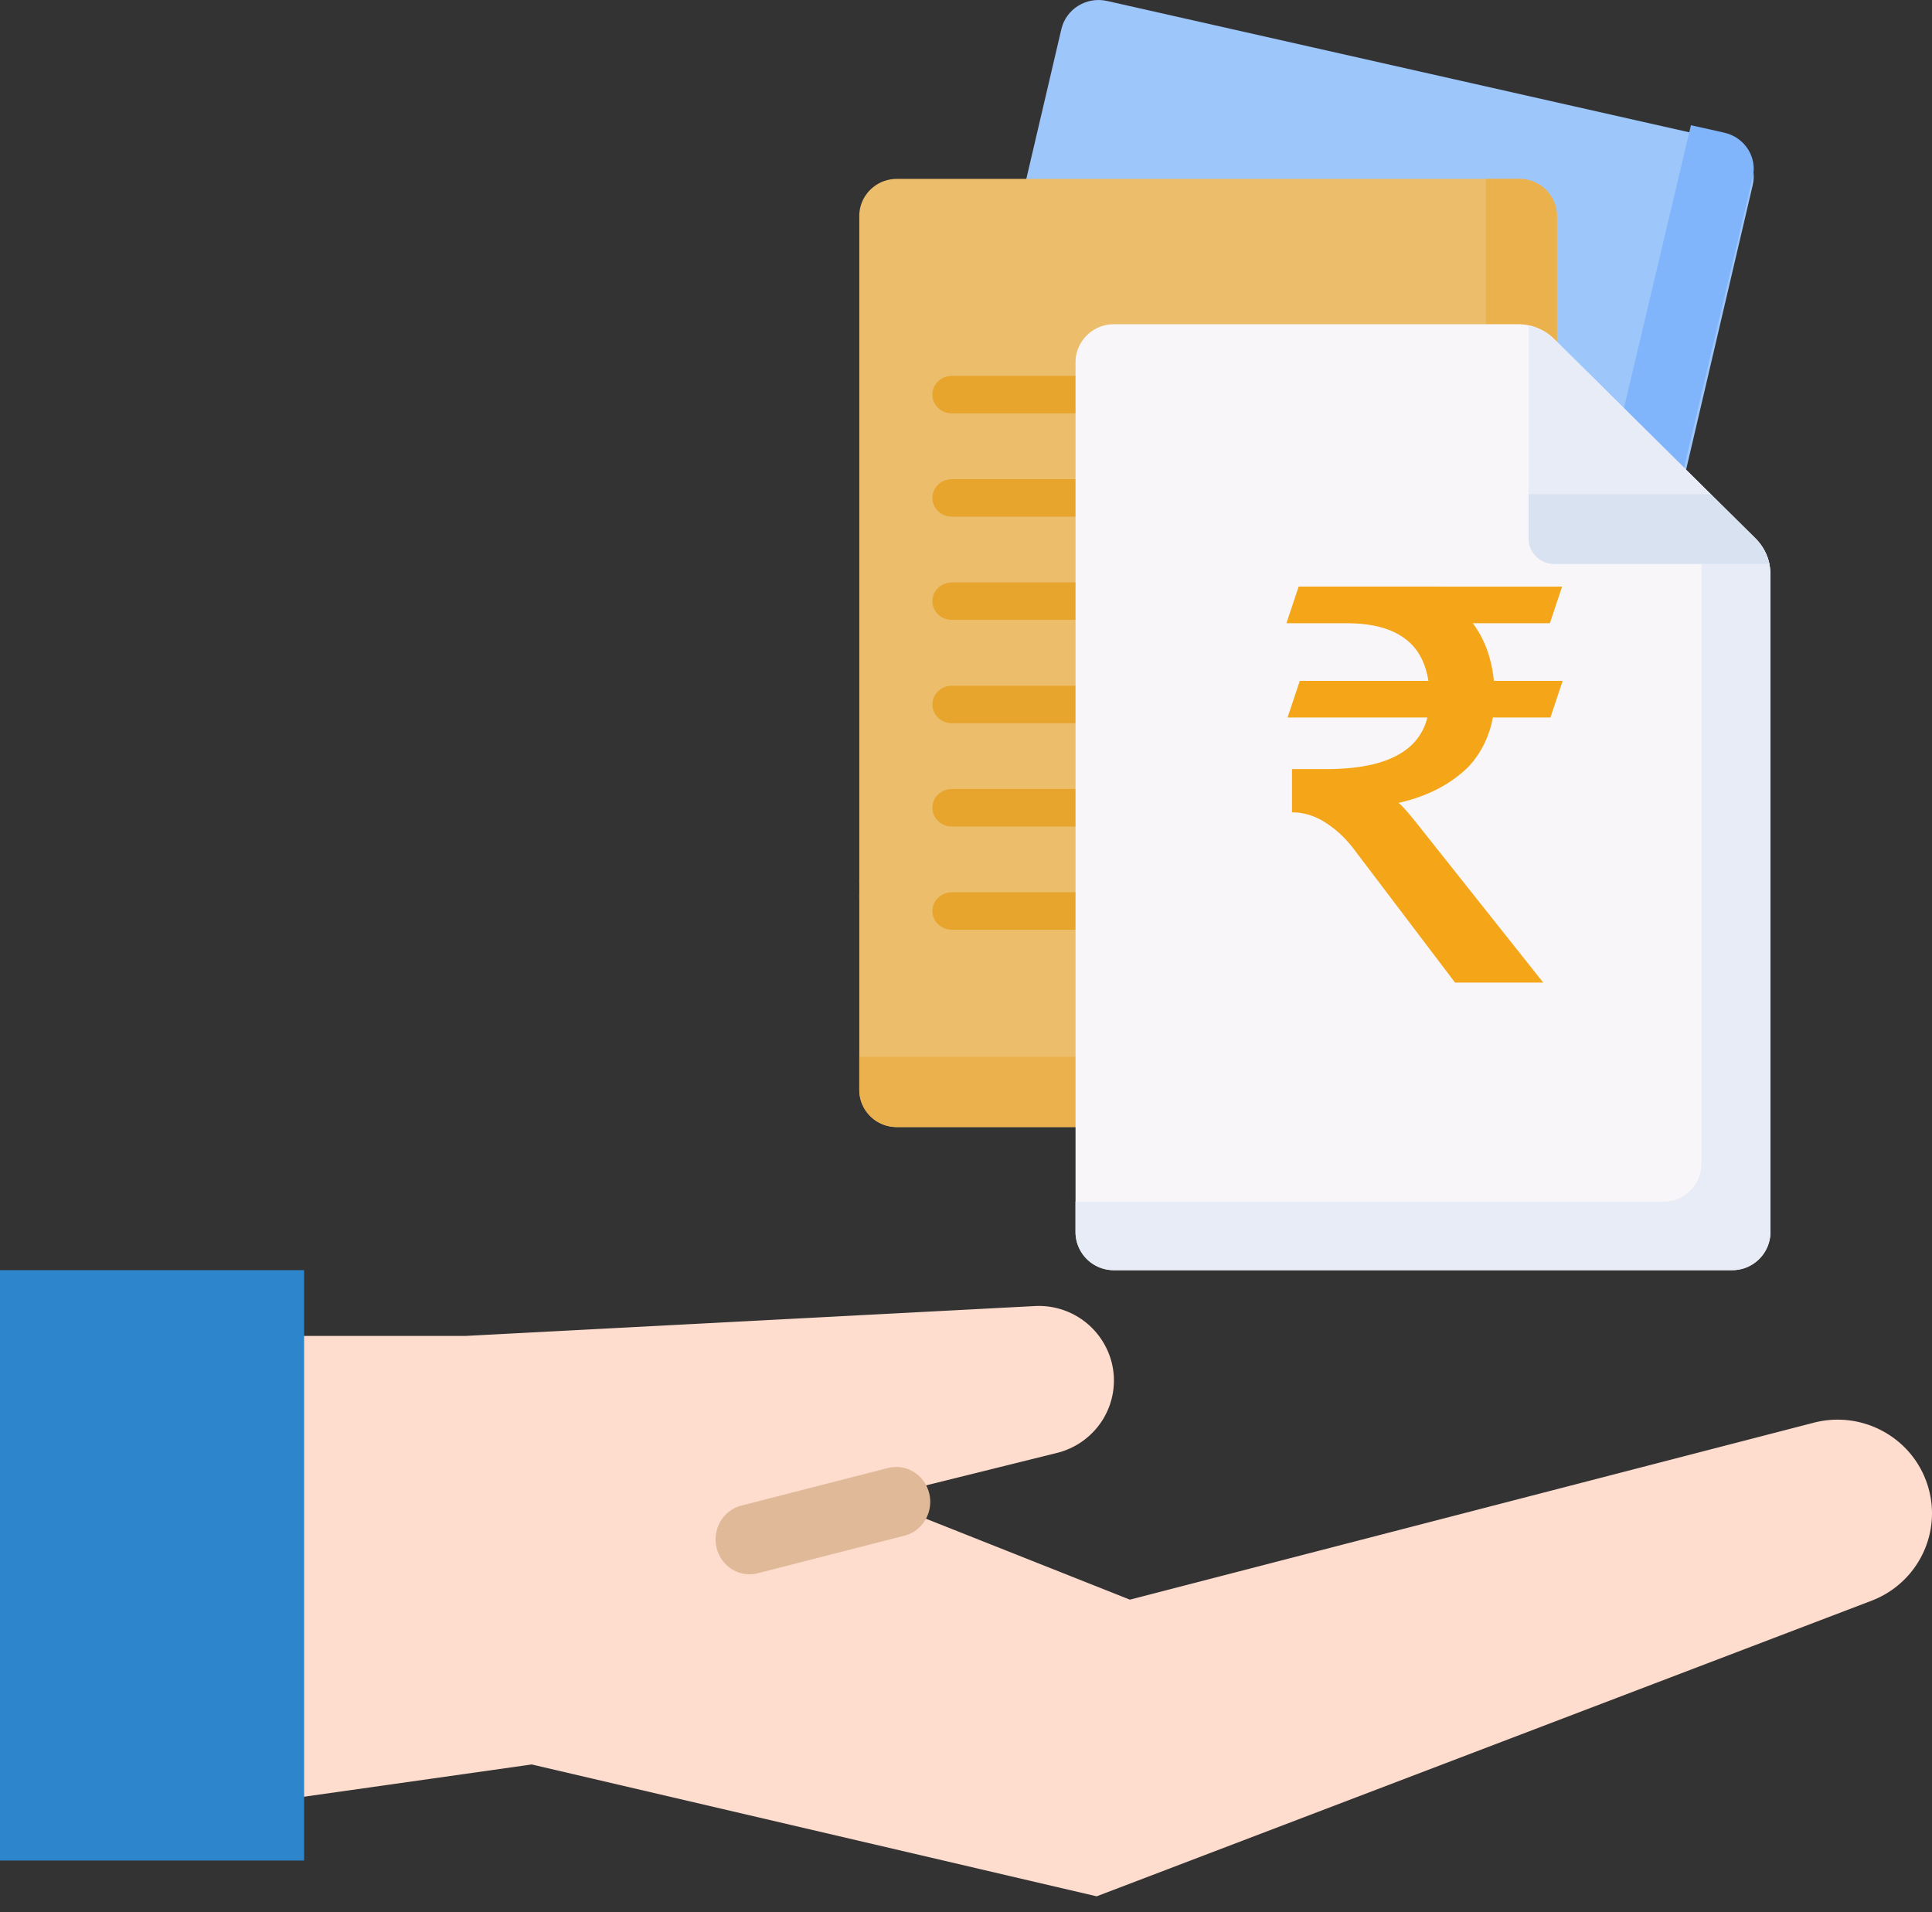 <svg width="98" height="97" fill="none" xmlns="http://www.w3.org/2000/svg"><rect width="100%" height="100%" fill="#333333" stroke="none"/><path d="m23.6 67.762 28.897-1.516a3.811 3.811 0 0 1 3.892 2.861c.246.974.091 2.004-.43 2.865a3.813 3.813 0 0 1-2.346 1.724l-9.265 2.297 12.967 5.145 34.683-8.974c2.46-.638 4.992.741 5.77 3.14.78 2.4-.468 4.986-2.84 5.89l-39.3 14.991-28.656-6.688-11.8 1.672H0V67.762h23.6z" fill="#FFDDCE"/><path d="M15.426 94.37H0V64.426h15.426V94.37z" fill="#2D85CC"/><path d="M38.023 79.852c.141 0 .282-.018.42-.053l7.43-1.905c.6-.15 1.075-.62 1.246-1.229a1.8 1.8 0 0 0-.42-1.72 1.697 1.697 0 0 0-1.663-.483l-7.43 1.905c-.846.216-1.402 1.045-1.295 1.932.106.887.84 1.553 1.712 1.553z" fill="#E0B999"/><path d="m76.385 54.396-31.297-7.06c-1.041-.235-1.692-1.254-1.452-2.277L53.838 1.475c.24-1.023 1.278-1.661 2.32-1.426l31.296 7.06c1.042.234 1.692 1.254 1.453 2.276L78.705 52.97c-.24 1.022-1.278 1.66-2.32 1.426z" fill="#9DC6FB"/><path d="m87.455 6.727-1.683-.375-9.803 41.415c-.246 1.04-1.314 1.689-2.385 1.45l-29.561-6.594-.387 1.633c-.24 1.011.411 2.02 1.453 2.252l31.297 6.98c1.041.233 2.08-.398 2.319-1.41l10.203-43.1c.239-1.01-.412-2.019-1.453-2.25z" fill="#80B4FB"/><path d="M77.072 57.167H45.49a1.893 1.893 0 0 1-1.903-1.884V10.957c0-1.04.852-1.883 1.903-1.883h31.582c1.051 0 1.904.843 1.904 1.883v44.326c0 1.04-.853 1.884-1.904 1.884z" fill="#ECBE6B"/><path d="M77.073 9.074h-1.699v42.594c0 1.069-.876 1.936-1.957 1.936h-29.83v1.68c0 1.04.852 1.883 1.903 1.883h31.583a1.893 1.893 0 0 0 1.903-1.883V10.957c0-1.04-.852-1.883-1.903-1.883z" fill="#EAB14D"/><path d="M56.995 20.968H48.28c-.545 0-.987-.426-.987-.952 0-.525.442-.951.987-.951h8.714c.545 0 .988.426.988.951 0 .526-.443.952-.988.952zM56.995 26.206h-8.713c-.546 0-.988-.426-.988-.951 0-.526.443-.951.988-.951h8.713c.546 0 .988.425.988.95 0 .526-.442.952-.988.952zM56.995 31.444h-8.713c-.546 0-.988-.425-.988-.95 0-.526.443-.952.988-.952h8.713c.546 0 .988.426.988.951 0 .526-.442.951-.988.951zM56.995 36.684h-8.713c-.546 0-.988-.426-.988-.952 0-.525.443-.951.988-.951h8.713c.546 0 .988.426.988.951 0 .526-.442.952-.988.952zM56.995 41.922h-8.713c-.546 0-.988-.426-.988-.952 0-.525.443-.951.988-.951h8.713c.546 0 .988.426.988.951 0 .526-.442.952-.988.952zM56.995 47.16h-8.713c-.546 0-.988-.426-.988-.951 0-.526.443-.951.988-.951h8.713c.546 0 .988.425.988.95 0 .526-.442.952-.988.952z" fill="#E7A52E"/><path d="M77.001 16.446H56.506c-1.076 0-1.95.865-1.95 1.932v44.116a1.94 1.94 0 0 0 1.95 1.932h31.35a1.94 1.94 0 0 0 1.95-1.932V29.135c0-.683-.273-1.338-.76-1.821L78.838 17.2a2.612 2.612 0 0 0-1.838-.755z" fill="#F9F6F9"/><path d="m65.931 34.536-.619 1.857h7.089a2.842 2.842 0 0 1-1.153 1.687c-.873.62-2.195.929-3.967.929h-1.744v2.194c.619 0 1.238.197 1.8.59.507.338.985.788 1.435 1.407l5.035 6.639h4.473l-6.076-7.652c-.619-.787-1.04-1.294-1.266-1.462 1.491-.338 2.672-.957 3.572-1.857a4.891 4.891 0 0 0 1.21-2.475h2.926l.618-1.857h-3.488c-.112-1.153-.478-2.138-1.069-2.925h3.91l.62-1.857H65.874l-.62 1.857h3.01c1.38 0 2.42.28 3.151.9.563.478.9 1.153 1.041 2.025h-6.526z" fill="#F4A618"/><path d="m89.044 27.314-3.5-3.469c.487.483.76 1.138.76 1.821v33.36a1.94 1.94 0 0 1-1.949 1.931h-29.8v1.537a1.94 1.94 0 0 0 1.95 1.932h31.35a1.94 1.94 0 0 0 1.95-1.932v-33.36c0-.682-.274-1.337-.761-1.82z" fill="#E7ECF6"/><path d="M89.047 27.314 78.84 17.2a2.605 2.605 0 0 0-1.302-.697v10.812c0 .711.582 1.288 1.3 1.288h10.912a2.567 2.567 0 0 0-.704-1.29z" fill="#E7ECF6"/><path d="m89.047 27.314-2.267-2.246h-9.24v2.247c0 .712.581 1.288 1.3 1.288h10.91a2.567 2.567 0 0 0-.703-1.29z" fill="#D8E2F1"/></svg>